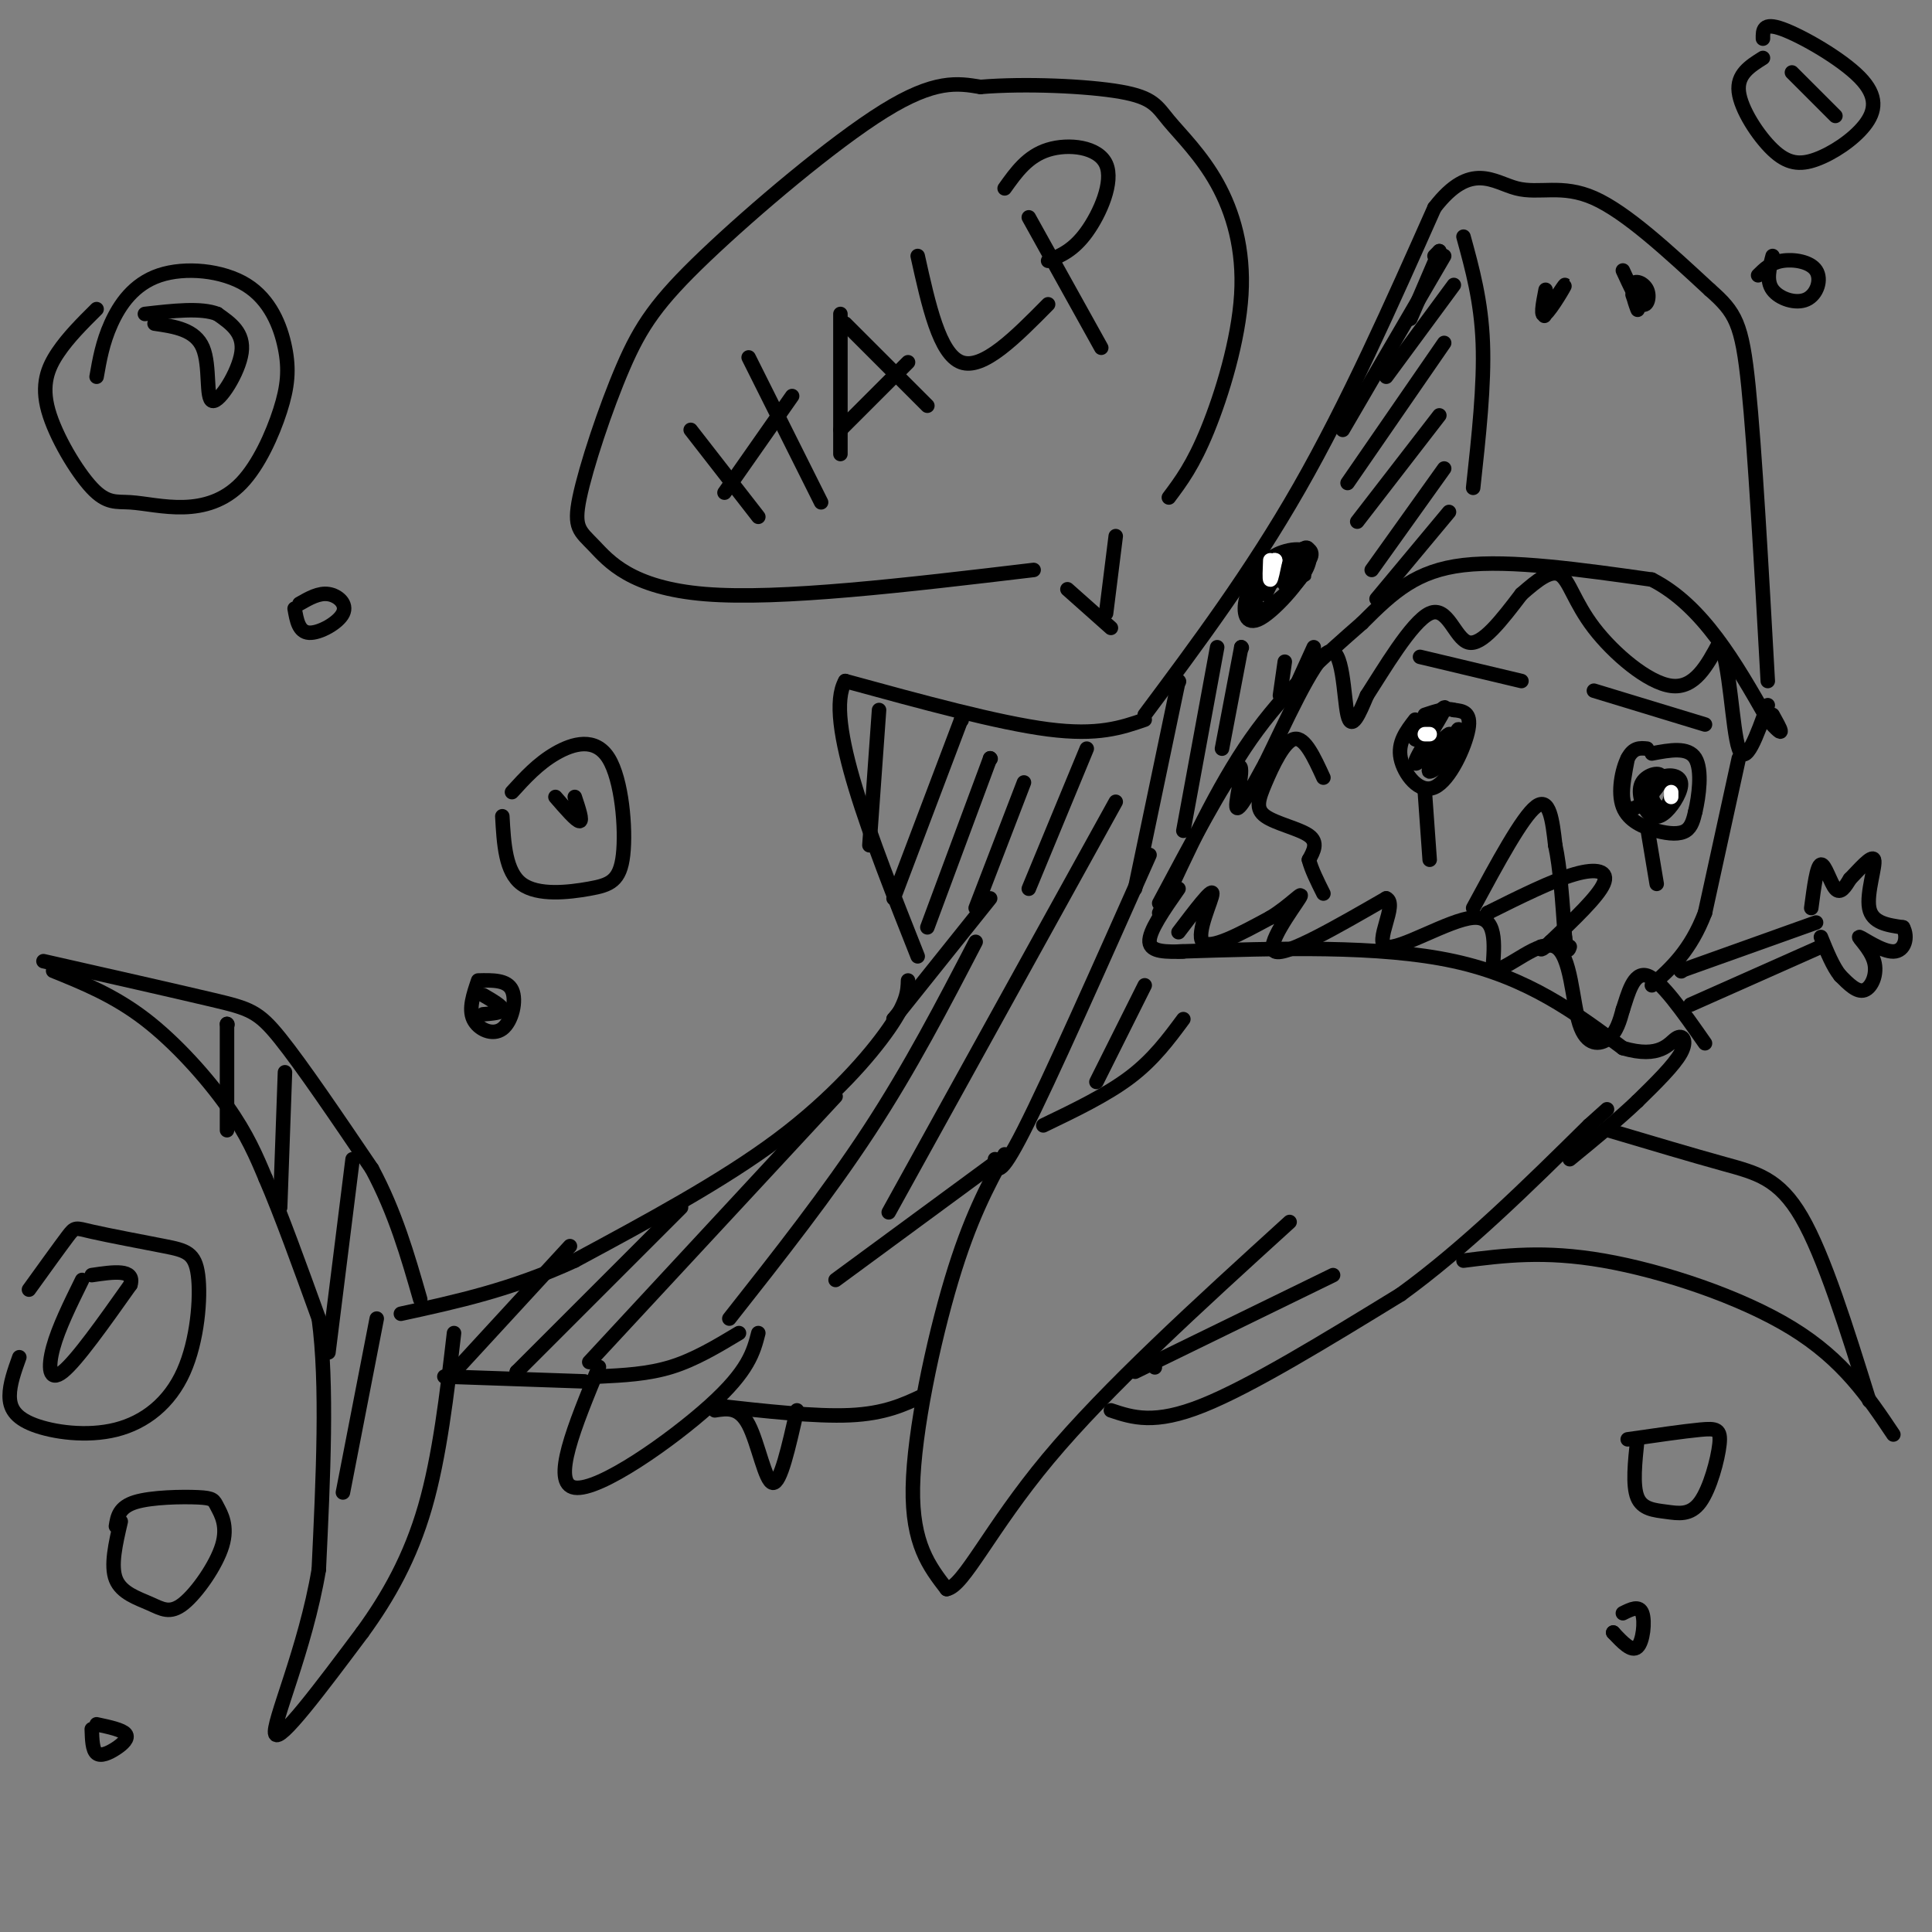 <svg viewBox='0 0 400 400' version='1.1' xmlns='http://www.w3.org/2000/svg' xmlns:xlink='http://www.w3.org/1999/xlink'><rect x="0" y="0" width="400" height="400" fill="#808080" stroke="none"/><g fill='none' stroke='#000000' stroke-width='3' stroke-linecap='round' stroke-linejoin='round'><path d='M237,149c-4.833,1.667 -9.667,3.333 -20,2c-10.333,-1.333 -26.167,-5.667 -42,-10'/><path d='M175,141c-4.500,7.833 5.250,32.417 15,57'/><path d='M237,148c11.000,-14.750 22.000,-29.500 32,-47c10.000,-17.500 19.000,-37.750 28,-58'/><path d='M297,43c7.512,-9.774 12.292,-5.208 17,-4c4.708,1.208 9.345,-0.940 16,2c6.655,2.940 15.327,10.970 24,19'/><path d='M354,60c5.333,4.689 6.667,6.911 8,20c1.333,13.089 2.667,37.044 4,61'/><path d='M240,189c6.000,-13.000 12.000,-26.000 19,-36c7.000,-10.000 15.000,-17.000 23,-24'/><path d='M282,129c6.511,-6.533 11.289,-10.867 21,-12c9.711,-1.133 24.356,0.933 39,3'/><path d='M342,120c10.500,5.333 17.250,17.167 24,29'/><path d='M366,149c4.167,4.667 2.583,1.833 1,-1'/><path d='M240,187c6.889,-12.911 13.778,-25.822 16,-28c2.222,-2.178 -0.222,6.378 0,8c0.222,1.622 3.111,-3.689 6,-9'/><path d='M262,158c3.679,-7.417 9.875,-21.458 13,-23c3.125,-1.542 3.179,9.417 4,13c0.821,3.583 2.411,-0.208 4,-4'/><path d='M283,144c3.214,-4.940 9.250,-15.292 13,-17c3.750,-1.708 5.214,5.226 8,6c2.786,0.774 6.893,-4.613 11,-10'/><path d='M315,123c3.313,-2.900 6.094,-5.148 8,-4c1.906,1.148 2.936,5.694 7,11c4.064,5.306 11.161,11.373 16,12c4.839,0.627 7.419,-4.187 10,-9'/><path d='M356,133c2.178,3.889 2.622,18.111 4,22c1.378,3.889 3.689,-2.556 6,-9'/><path d='M244,184c-3.083,4.417 -6.167,8.833 -6,11c0.167,2.167 3.583,2.083 7,2'/><path d='M244,197c20.833,-0.667 41.667,-1.333 57,2c15.333,3.333 25.167,10.667 35,18'/><path d='M336,217c7.738,2.274 9.583,-1.042 11,-2c1.417,-0.958 2.405,0.440 1,3c-1.405,2.560 -5.202,6.280 -9,10'/><path d='M339,228c-3.833,3.667 -8.917,7.833 -14,12'/><path d='M244,193c3.489,-4.600 6.978,-9.200 7,-8c0.022,1.200 -3.422,8.200 -2,10c1.422,1.800 7.711,-1.600 14,-5'/><path d='M263,190c4.095,-2.464 7.333,-6.125 6,-4c-1.333,2.125 -7.238,10.036 -5,11c2.238,0.964 12.619,-5.018 23,-11'/><path d='M287,186c2.536,1.048 -2.625,9.167 0,10c2.625,0.833 13.036,-5.619 18,-6c4.964,-0.381 4.482,5.310 4,11'/><path d='M309,201c3.346,-0.333 9.711,-6.667 13,-5c3.289,1.667 3.501,11.333 5,16c1.499,4.667 4.285,4.333 6,3c1.715,-1.333 2.357,-3.667 3,-6'/><path d='M336,209c1.044,-3.111 2.156,-7.889 5,-7c2.844,0.889 7.422,7.444 12,14'/><path d='M360,157c0.000,0.000 -7.000,32.000 -7,32'/><path d='M353,189c-3.000,7.833 -7.000,11.417 -11,15'/><path d='M274,161c-1.928,-4.212 -3.856,-8.424 -6,-8c-2.144,0.424 -4.502,5.485 -6,9c-1.498,3.515 -2.134,5.485 0,7c2.134,1.515 7.038,2.576 9,4c1.962,1.424 0.981,3.212 0,5'/><path d='M271,178c0.500,2.000 1.750,4.500 3,7'/><path d='M293,149c-1.833,2.369 -3.667,4.738 -3,8c0.667,3.262 3.833,7.417 7,6c3.167,-1.417 6.333,-8.405 7,-12c0.667,-3.595 -1.167,-3.798 -3,-4'/><path d='M301,147c-1.500,-0.500 -3.750,0.250 -6,1'/><path d='M341,155c-1.410,-0.142 -2.820,-0.284 -4,2c-1.180,2.284 -2.131,6.994 -1,10c1.131,3.006 4.343,4.309 7,5c2.657,0.691 4.759,0.769 6,0c1.241,-0.769 1.620,-2.384 2,-4'/><path d='M351,168c0.711,-3.022 1.489,-8.578 0,-11c-1.489,-2.422 -5.244,-1.711 -9,-1'/><path d='M293,153c0.000,0.000 0.100,0.100 0.1,0.1'/><path d='M293,153c3.466,-4.022 6.931,-8.045 6,-6c-0.931,2.045 -6.260,10.156 -6,11c0.260,0.844 6.108,-5.581 7,-6c0.892,-0.419 -3.174,5.166 -4,7c-0.826,1.834 1.587,-0.083 4,-2'/><path d='M300,157c1.200,-1.911 2.200,-5.689 2,-6c-0.200,-0.311 -1.600,2.844 -3,6'/><path d='M337,157c-0.578,2.977 -1.155,5.953 -1,8c0.155,2.047 1.044,3.163 3,2c1.956,-1.163 4.980,-4.606 5,-6c0.020,-1.394 -2.964,-0.741 -4,1c-1.036,1.741 -0.123,4.569 1,6c1.123,1.431 2.456,1.466 4,0c1.544,-1.466 3.300,-4.433 3,-6c-0.300,-1.567 -2.657,-1.733 -4,-1c-1.343,0.733 -1.671,2.367 -2,4'/><path d='M342,165c0.250,1.476 1.875,3.167 3,2c1.125,-1.167 1.750,-5.190 1,-6c-0.750,-0.810 -2.875,1.595 -5,4'/><path d='M294,136c0.000,0.000 21.000,5.000 21,5'/><path d='M330,143c0.000,0.000 23.000,7.000 23,7'/><path d='M305,188c5.083,-9.417 10.167,-18.833 13,-21c2.833,-2.167 3.417,2.917 4,8'/><path d='M322,175c1.000,4.500 1.500,11.750 2,19'/><path d='M324,194c0.500,3.500 0.750,2.750 1,2'/><path d='M262,118c-1.676,1.737 -3.352,3.474 -4,6c-0.648,2.526 -0.266,5.842 3,4c3.266,-1.842 9.418,-8.842 10,-12c0.582,-3.158 -4.405,-2.474 -7,-1c-2.595,1.474 -2.797,3.737 -3,6'/><path d='M261,121c-0.667,1.167 -0.833,1.083 -1,1'/><path d='M188,203c-0.067,2.222 -0.133,4.444 -4,10c-3.867,5.556 -11.533,14.444 -23,23c-11.467,8.556 -26.733,16.778 -42,25'/><path d='M119,261c-13.000,6.000 -24.500,8.500 -36,11'/><path d='M92,285c0.000,0.000 29.000,1.000 29,1'/><path d='M124,283c-5.000,12.111 -10.000,24.222 -5,25c5.000,0.778 20.000,-9.778 28,-17c8.000,-7.222 9.000,-11.111 10,-15'/><path d='M148,292c2.511,-0.400 5.022,-0.800 7,3c1.978,3.800 3.422,11.800 5,12c1.578,0.200 3.289,-7.400 5,-15'/><path d='M148,291c10.417,1.167 20.833,2.333 28,2c7.167,-0.333 11.083,-2.167 15,-4'/><path d='M208,239c-3.600,6.667 -7.200,13.333 -11,26c-3.800,12.667 -7.800,31.333 -8,43c-0.200,11.667 3.400,16.333 7,21'/><path d='M196,329c3.533,-0.556 8.867,-12.444 21,-27c12.133,-14.556 31.067,-31.778 50,-49'/><path d='M230,292c4.500,1.500 9.000,3.000 19,-1c10.000,-4.000 25.500,-13.500 41,-23'/><path d='M290,268c13.333,-9.667 26.167,-22.333 39,-35'/><path d='M329,233c6.500,-5.833 3.250,-2.917 0,0'/><path d='M303,261c8.378,-1.067 16.756,-2.133 29,0c12.244,2.133 28.356,7.467 39,14c10.644,6.533 15.822,14.267 21,22'/><path d='M333,234c8.667,2.578 17.333,5.156 24,7c6.667,1.844 11.333,2.956 16,11c4.667,8.044 9.333,23.022 14,38'/><path d='M185,211c0.000,0.000 0.100,0.100 0.1,0.1'/><path d='M185,211c0.000,0.000 20.000,-25.000 20,-25'/><path d='M11,201c6.311,2.556 12.622,5.111 19,10c6.378,4.889 12.822,12.111 17,18c4.178,5.889 6.089,10.444 8,15'/><path d='M55,244c3.167,7.333 7.083,18.167 11,29'/><path d='M66,273c1.833,13.500 0.917,32.750 0,52'/><path d='M66,325c-2.800,16.578 -9.800,32.022 -9,34c0.800,1.978 9.400,-9.511 18,-21'/><path d='M75,338c5.422,-7.444 9.978,-15.556 13,-26c3.022,-10.444 4.511,-23.222 6,-36'/><path d='M9,199c13.644,3.089 27.289,6.178 35,8c7.711,1.822 9.489,2.378 14,8c4.511,5.622 11.756,16.311 19,27'/><path d='M77,242c4.833,9.000 7.417,18.000 10,27'/><path d='M124,285c5.083,-0.250 10.167,-0.500 15,-2c4.833,-1.500 9.417,-4.250 14,-7'/><path d='M173,265c0.000,0.000 34.000,-25.000 34,-25'/><path d='M216,233c6.583,-3.167 13.167,-6.333 18,-10c4.833,-3.667 7.917,-7.833 11,-12'/><path d='M303,49c1.833,6.667 3.667,13.333 4,22c0.333,8.667 -0.833,19.333 -2,30'/><path d='M298,52c0.000,0.000 -1.000,1.000 -1,1'/><path d='M298,52c0.000,0.000 -6.000,14.000 -6,14'/><path d='M301,59c0.000,0.000 -14.000,19.000 -14,19'/><path d='M299,53c0.000,0.000 -21.000,36.000 -21,36'/><path d='M299,71c0.000,0.000 -20.000,29.000 -20,29'/><path d='M298,86c0.000,0.000 -17.000,22.000 -17,22'/><path d='M299,97c0.000,0.000 -15.000,21.000 -15,21'/><path d='M300,106c0.000,0.000 -15.000,18.000 -15,18'/><path d='M95,283c0.000,0.000 23.000,-25.000 23,-25'/><path d='M107,284c0.000,0.000 0.100,0.100 0.1,0.1'/><path d='M107,284c0.000,0.000 34.000,-34.000 34,-34'/><path d='M122,282c0.000,0.000 51.000,-55.000 51,-55'/><path d='M151,273c10.250,-13.000 20.500,-26.000 29,-39c8.500,-13.000 15.250,-26.000 22,-39'/><path d='M184,251c0.000,0.000 47.000,-85.000 47,-85'/><path d='M206,240c0.333,2.250 0.667,4.500 6,-6c5.333,-10.500 15.667,-33.750 26,-57'/><path d='M227,224c0.000,0.000 10.000,-20.000 10,-20'/><path d='M182,147c0.000,0.000 -2.000,28.000 -2,28'/><path d='M199,149c0.000,0.000 0.100,0.100 0.1,0.1'/><path d='M199,149c0.000,0.000 -14.000,37.000 -14,37'/><path d='M205,157c0.000,0.000 0.100,0.100 0.1,0.1'/><path d='M205,157c0.000,0.000 -13.000,35.000 -13,35'/><path d='M212,162c0.000,0.000 -10.000,26.000 -10,26'/><path d='M225,155c0.000,0.000 -12.000,29.000 -12,29'/><path d='M244,141c0.000,0.000 0.100,0.100 0.1,0.1'/><path d='M244,141c0.000,0.000 -9.000,43.000 -9,43'/><path d='M252,134c0.000,0.000 -7.000,38.000 -7,38'/><path d='M257,134c0.000,0.000 0.100,0.100 0.1,0.1'/><path d='M257,134c0.000,0.000 -4.000,21.000 -4,21'/><path d='M266,137c0.000,0.000 -1.000,7.000 -1,7'/><path d='M272,134c0.000,0.000 -5.000,11.000 -5,11'/><path d='M262,120c-1.796,3.576 -3.592,7.152 -2,7c1.592,-0.152 6.573,-4.032 9,-7c2.427,-2.968 2.300,-5.022 2,-6c-0.300,-0.978 -0.773,-0.879 -3,1c-2.227,1.879 -6.208,5.537 -6,6c0.208,0.463 4.604,-2.268 9,-5'/><path d='M271,116c1.274,-1.612 -0.040,-3.144 -2,-2c-1.960,1.144 -4.566,4.962 -4,6c0.566,1.038 4.305,-0.703 5,-1c0.695,-0.297 -1.652,0.852 -4,2'/><path d='M320,60c-0.583,2.988 -1.167,5.976 0,5c1.167,-0.976 4.083,-5.917 4,-6c-0.083,-0.083 -3.167,4.690 -4,6c-0.833,1.310 0.583,-0.845 2,-3'/><path d='M322,62c0.333,-0.500 0.167,-0.250 0,0'/><path d='M336,56c1.477,3.223 2.954,6.447 4,7c1.046,0.553 1.662,-1.563 1,-3c-0.662,-1.437 -2.601,-2.195 -3,-1c-0.399,1.195 0.743,4.341 1,5c0.257,0.659 -0.372,-1.171 -1,-3'/><path d='M308,189c0.000,0.000 0.100,0.100 0.1,0.1'/><path d='M308,189c6.689,-3.333 13.378,-6.667 18,-8c4.622,-1.333 7.178,-0.667 6,2c-1.178,2.667 -6.089,7.333 -11,12'/><path d='M321,195c-2.167,2.167 -2.083,1.583 -2,1'/><path d='M230,130c0.000,0.000 -9.000,-8.000 -9,-8'/><path d='M229,127c0.000,0.000 2.000,-16.000 2,-16'/><path d='M214,118c-26.282,3.128 -52.563,6.257 -68,5c-15.437,-1.257 -20.029,-6.899 -23,-10c-2.971,-3.101 -4.321,-3.663 -3,-10c1.321,-6.337 5.313,-18.451 9,-27c3.687,-8.549 7.070,-13.532 17,-23c9.930,-9.468 26.409,-23.419 37,-30c10.591,-6.581 15.296,-5.790 20,-5'/><path d='M203,18c9.190,-0.771 22.166,-0.198 29,1c6.834,1.198 7.527,3.023 10,6c2.473,2.977 6.725,7.107 10,13c3.275,5.893 5.574,13.548 5,23c-0.574,9.452 -4.021,20.701 -7,28c-2.979,7.299 -5.489,10.650 -8,14'/><path d='M143,89c0.000,0.000 14.000,18.000 14,18'/><path d='M150,102c0.000,0.000 14.000,-20.000 14,-20'/><path d='M155,74c0.000,0.000 15.000,30.000 15,30'/><path d='M174,65c0.000,0.000 0.000,29.000 0,29'/><path d='M175,67c0.000,0.000 17.000,17.000 17,17'/><path d='M174,89c0.000,0.000 14.000,-14.000 14,-14'/><path d='M190,53c2.250,10.167 4.500,20.333 9,22c4.500,1.667 11.250,-5.167 18,-12'/><path d='M213,45c0.000,0.000 15.000,27.000 15,27'/><path d='M208,39c2.375,-3.339 4.750,-6.679 9,-8c4.250,-1.321 10.375,-0.625 12,3c1.625,3.625 -1.250,10.179 -4,14c-2.750,3.821 -5.375,4.911 -8,6'/><path d='M47,212c0.000,0.000 0.100,0.100 0.1,0.1'/><path d='M47,212c0.000,0.000 0.000,22.000 0,22'/><path d='M59,222c0.000,0.000 -1.000,28.000 -1,28'/><path d='M73,240c0.000,0.000 -5.000,40.000 -5,40'/><path d='M78,273c0.000,0.000 -7.000,36.000 -7,36'/><path d='M239,283c0.000,0.000 0.100,0.100 0.1,0.1'/><path d='M235,284c0.000,0.000 41.000,-20.000 41,-20'/><path d='M100,210c2.000,-0.167 4.000,-0.333 4,-1c0.000,-0.667 -2.000,-1.833 -4,-3'/><path d='M104,169c0.322,5.748 0.644,11.497 4,14c3.356,2.503 9.744,1.762 14,1c4.256,-0.762 6.378,-1.544 7,-7c0.622,-5.456 -0.256,-15.584 -3,-20c-2.744,-4.416 -7.356,-3.119 -11,-1c-3.644,2.119 -6.322,5.059 -9,8'/><path d='M99,203c-1.000,2.929 -2.000,5.857 -1,8c1.000,2.143 4.000,3.500 6,2c2.000,-1.500 3.000,-5.857 2,-8c-1.000,-2.143 -4.000,-2.071 -7,-2'/><path d='M115,165c2.167,2.500 4.333,5.000 5,5c0.667,0.000 -0.167,-2.500 -1,-5'/><path d='M367,53c-0.684,2.571 -1.368,5.142 0,7c1.368,1.858 4.789,3.003 7,2c2.211,-1.003 3.211,-4.155 2,-6c-1.211,-1.845 -4.632,-2.384 -7,-2c-2.368,0.384 -3.684,1.692 -5,3'/><path d='M365,12c-2.708,1.701 -5.415,3.403 -5,7c0.415,3.597 3.954,9.090 7,12c3.046,2.910 5.601,3.235 9,2c3.399,-1.235 7.643,-4.032 10,-7c2.357,-2.968 2.827,-6.107 -1,-10c-3.827,-3.893 -11.951,-8.541 -16,-10c-4.049,-1.459 -4.025,0.270 -4,2'/><path d='M61,126c0.423,2.435 0.845,4.869 3,5c2.155,0.131 6.042,-2.042 7,-4c0.958,-1.958 -1.012,-3.702 -3,-4c-1.988,-0.298 -3.994,0.851 -6,2'/><path d='M20,64c-2.929,2.909 -5.857,5.818 -8,9c-2.143,3.182 -3.500,6.636 -2,12c1.500,5.364 5.859,12.638 9,16c3.141,3.362 5.066,2.812 8,3c2.934,0.188 6.877,1.113 11,1c4.123,-0.113 8.427,-1.264 12,-5c3.573,-3.736 6.416,-10.058 8,-15c1.584,-4.942 1.911,-8.504 1,-13c-0.911,-4.496 -3.059,-9.927 -8,-13c-4.941,-3.073 -12.677,-3.789 -18,-2c-5.323,1.789 -8.235,6.083 -10,10c-1.765,3.917 -2.382,7.459 -3,11'/><path d='M32,67c4.208,0.619 8.417,1.238 10,5c1.583,3.762 0.542,10.667 2,11c1.458,0.333 5.417,-5.905 6,-10c0.583,-4.095 -2.208,-6.048 -5,-8'/><path d='M45,65c-3.333,-1.333 -9.167,-0.667 -15,0'/><path d='M371,15c0.000,0.000 9.000,9.000 9,9'/><path d='M334,338c0.000,0.000 0.100,0.100 0.1,0.1'/><path d='M334,338c1.911,2.044 3.822,4.089 5,3c1.178,-1.089 1.622,-5.311 1,-7c-0.622,-1.689 -2.311,-0.844 -4,0'/><path d='M339,298c-0.502,4.762 -1.003,9.523 0,12c1.003,2.477 3.512,2.669 6,3c2.488,0.331 4.956,0.800 7,-2c2.044,-2.800 3.666,-8.869 4,-12c0.334,-3.131 -0.619,-3.323 -4,-3c-3.381,0.323 -9.191,1.162 -15,2'/><path d='M19,358c0.065,2.149 0.131,4.298 1,5c0.869,0.702 2.542,-0.042 4,-1c1.458,-0.958 2.702,-2.131 2,-3c-0.702,-0.869 -3.351,-1.435 -6,-2'/><path d='M25,315c-1.070,4.587 -2.139,9.174 -1,12c1.139,2.826 4.488,3.892 7,5c2.512,1.108 4.187,2.258 7,0c2.813,-2.258 6.765,-7.926 8,-12c1.235,-4.074 -0.246,-6.556 -1,-8c-0.754,-1.444 -0.780,-1.850 -4,-2c-3.220,-0.150 -9.634,-0.043 -13,1c-3.366,1.043 -3.683,3.021 -4,5'/><path d='M4,281c-1.001,2.789 -2.002,5.578 -2,8c0.002,2.422 1.008,4.476 5,6c3.992,1.524 10.972,2.517 17,1c6.028,-1.517 11.106,-5.546 14,-12c2.894,-6.454 3.604,-15.334 3,-20c-0.604,-4.666 -2.523,-5.117 -7,-6c-4.477,-0.883 -11.513,-2.199 -15,-3c-3.487,-0.801 -3.425,-1.086 -5,1c-1.575,2.086 -4.788,6.543 -8,11'/><path d='M17,265c-2.444,4.956 -4.889,9.911 -6,14c-1.111,4.089 -0.889,7.311 2,5c2.889,-2.311 8.444,-10.156 14,-18'/><path d='M27,266c1.000,-3.333 -3.500,-2.667 -8,-2'/><path d='M263,121c0.000,0.000 -1.000,2.000 -1,2'/></g>
<g fill='none' stroke='#FFFFFF' stroke-width='3' stroke-linecap='round' stroke-linejoin='round'><path d='M263,116c-0.083,2.000 -0.167,4.000 0,4c0.167,0.000 0.583,-2.000 1,-4'/><path d='M264,116c0.000,-0.333 -0.500,0.833 -1,2'/><path d='M296,152c0.000,0.000 -1.000,0.000 -1,0'/><path d='M346,164c0.000,0.000 0.000,1.000 0,1'/></g>
<g fill='none' stroke='#000000' stroke-width='3' stroke-linecap='round' stroke-linejoin='round'><path d='M348,201c0.000,0.000 0.100,0.100 0.1,0.1'/><path d='M348,201c0.000,0.000 28.000,-10.000 28,-10'/><path d='M350,208c0.000,0.000 27.000,-12.000 27,-12'/><path d='M375,188c0.578,-4.400 1.156,-8.800 2,-9c0.844,-0.200 1.956,3.800 3,5c1.044,1.200 2.022,-0.400 3,-2'/><path d='M383,182c1.738,-1.762 4.583,-5.167 5,-4c0.417,1.167 -1.595,6.905 -1,10c0.595,3.095 3.798,3.548 7,4'/><path d='M394,192c1.108,1.986 0.377,4.952 -2,5c-2.377,0.048 -6.400,-2.822 -7,-3c-0.600,-0.178 2.223,2.337 3,5c0.777,2.663 -0.492,5.475 -2,6c-1.508,0.525 -3.254,-1.238 -5,-3'/><path d='M381,202c-1.500,-1.833 -2.750,-4.917 -4,-8'/><path d='M295,164c0.000,0.000 1.000,14.000 1,14'/><path d='M341,171c0.000,0.000 2.000,12.000 2,12'/></g>
</svg>